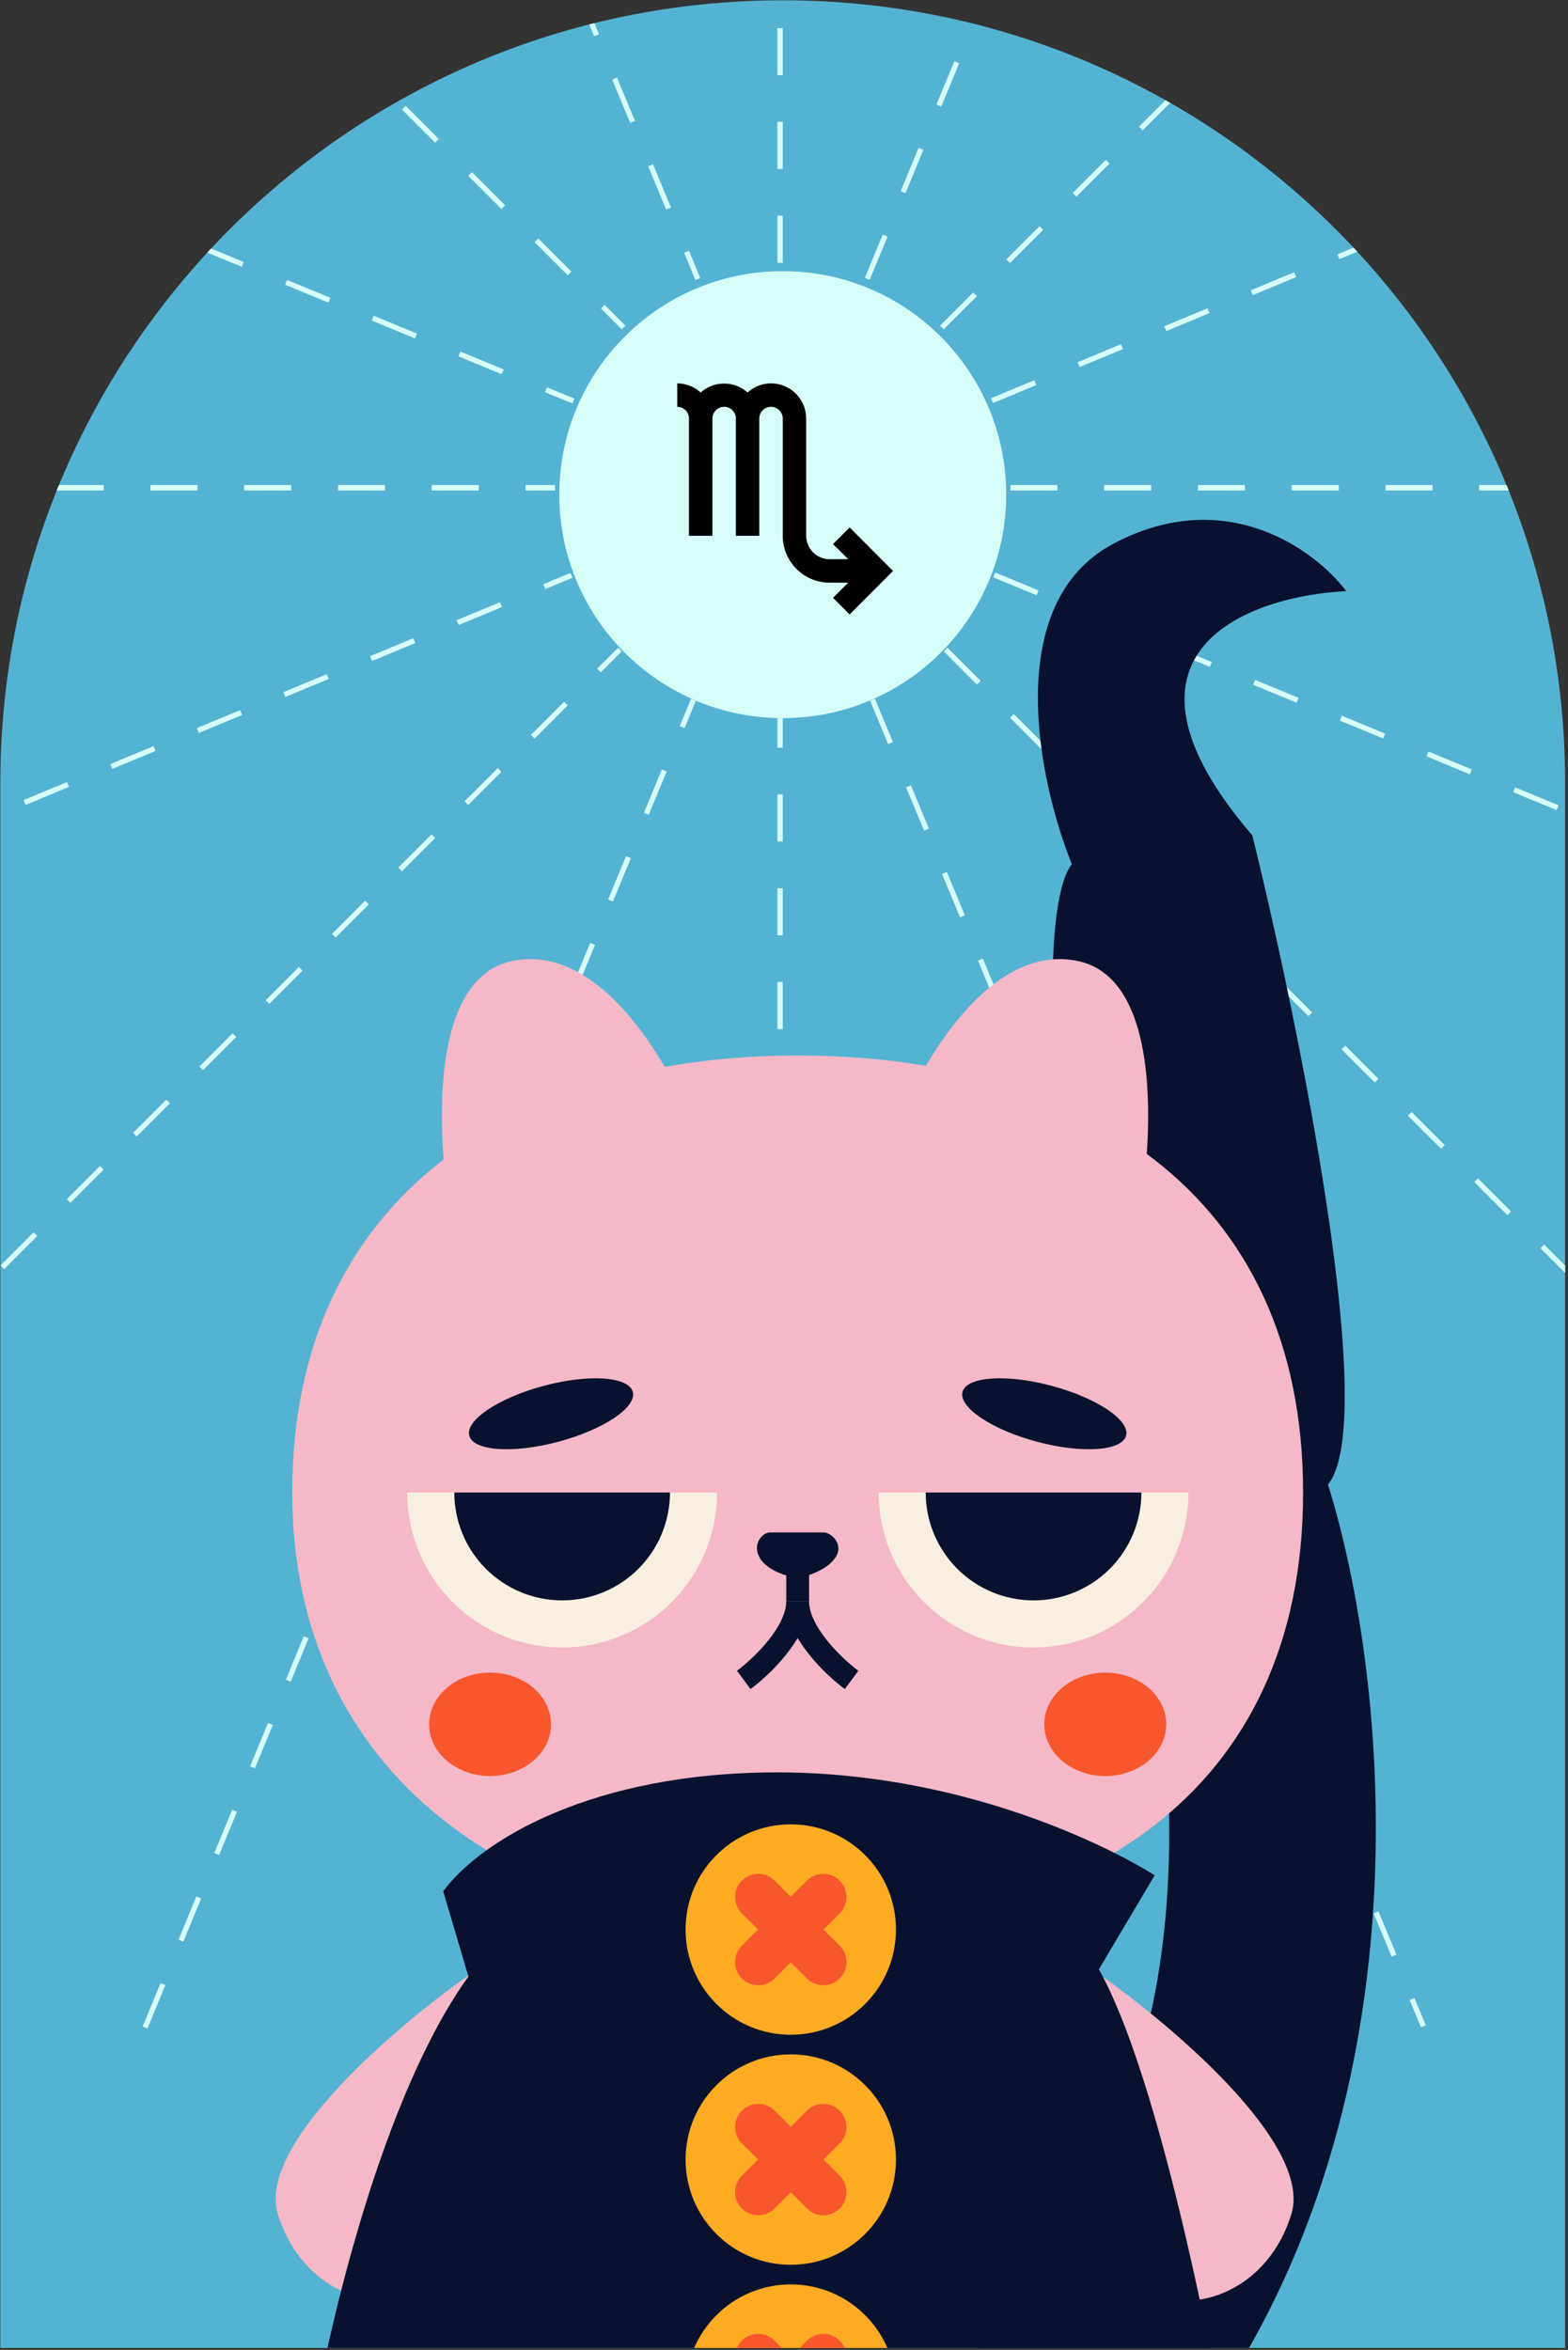 <svg width="301" height="451" viewBox="0 0 301 451" fill="none" xmlns="http://www.w3.org/2000/svg">
<rect x="0" y="0" width="301" height="451" fill="#333333" stroke="none"/>
<g clip-path="url(#clip0_1365_737)">
<path d="M0.064 150.248C0.064 67.299 67.308 0.056 150.257 0.056C233.206 0.056 300.449 67.299 300.449 150.248V450.633H0.064V150.248Z" fill="#54B3D3"/>
<line x1="149.757" y1="50.41" x2="149.757" y2="-225.253" stroke="#D6FEF9" stroke-dasharray="9 9"/>
<line x1="149.757" y1="413.491" x2="149.757" y2="137.829" stroke="#D6FEF9" stroke-dasharray="9 9"/>
<line x1="193.971" y1="93.614" x2="469.634" y2="93.614" stroke="#D6FEF9" stroke-dasharray="9 9"/>
<line x1="-169.11" y1="93.614" x2="106.552" y2="93.614" stroke="#D6FEF9" stroke-dasharray="9 9"/>
<line x1="149.757" y1="50.41" x2="149.757" y2="-225.253" stroke="#D6FEF9" stroke-dasharray="9 9"/>
<line x1="149.757" y1="413.491" x2="149.757" y2="137.829" stroke="#D6FEF9" stroke-dasharray="9 9"/>
<line x1="193.971" y1="93.614" x2="469.633" y2="93.614" stroke="#D6FEF9" stroke-dasharray="9 9"/>
<line x1="-169.111" y1="93.614" x2="106.552" y2="93.614" stroke="#D6FEF9" stroke-dasharray="9 9"/>
<line x1="180.813" y1="62.855" x2="375.736" y2="-132.068" stroke="#D6FEF9" stroke-dasharray="9 9"/>
<line x1="-75.925" y1="319.593" x2="118.998" y2="124.67" stroke="#D6FEF9" stroke-dasharray="9 9"/>
<line x1="181.527" y1="124.67" x2="376.449" y2="319.592" stroke="#D6FEF9" stroke-dasharray="9 9"/>
<line x1="-75.211" y1="-132.068" x2="119.712" y2="62.855" stroke="#D6FEF9" stroke-dasharray="9 9"/>
<line x1="166.484" y1="53.529" x2="271.735" y2="-201.249" stroke="#D6FEF9" stroke-dasharray="9 9"/>
<line x1="27.854" y1="389.103" x2="133.106" y2="134.325" stroke="#D6FEF9" stroke-dasharray="9 9"/>
<line x1="190.852" y1="110.341" x2="445.63" y2="215.593" stroke="#D6FEF9" stroke-dasharray="9 9"/>
<line x1="-144.722" y1="-28.288" x2="110.056" y2="76.964" stroke="#D6FEF9" stroke-dasharray="9 9"/>
<line x1="190.435" y1="76.889" x2="445.014" y2="-28.842" stroke="#D6FEF9" stroke-dasharray="9 9"/>
<line x1="-144.877" y1="216.151" x2="109.702" y2="110.42" stroke="#D6FEF9" stroke-dasharray="9 9"/>
<line x1="167.493" y1="134.293" x2="273.224" y2="388.873" stroke="#D6FEF9" stroke-dasharray="9 9"/>
<line x1="28.233" y1="-201.021" x2="133.964" y2="53.559" stroke="#D6FEF9" stroke-dasharray="9 9"/>
<circle cx="150.257" cy="94.935" r="42.894" fill="#D6FEF9"/>
<path d="M163.104 101.23L159.909 104.425L162.834 107.327H159.257C158.063 107.327 156.919 106.853 156.075 106.009C155.231 105.165 154.757 104.021 154.757 102.827V80.327C154.757 78.537 154.046 76.82 152.78 75.554C151.514 74.288 149.797 73.577 148.007 73.577C146.319 73.577 144.744 74.23 143.507 75.332C142.27 74.224 140.668 73.611 139.007 73.611C137.346 73.611 135.744 74.224 134.507 75.332C133.269 74.207 131.672 73.577 130.007 73.577V78.077C130.604 78.077 131.176 78.314 131.598 78.736C132.02 79.158 132.257 79.73 132.257 80.327V102.827H136.757V80.327C136.757 79.73 136.994 79.158 137.416 78.736C137.838 78.314 138.41 78.077 139.007 78.077C139.604 78.077 140.176 78.314 140.598 78.736C141.02 79.158 141.257 79.73 141.257 80.327V102.827H145.757V80.327C145.757 79.73 145.994 79.158 146.416 78.736C146.838 78.314 147.41 78.077 148.007 78.077C148.604 78.077 149.176 78.314 149.598 78.736C150.02 79.158 150.257 79.73 150.257 80.327V102.827C150.257 105.214 151.205 107.503 152.893 109.191C154.581 110.879 156.87 111.827 159.257 111.827H162.834L159.909 114.73L163.104 117.925L171.429 109.577L163.104 101.23Z" fill="black"/>
<path d="M217.007 290.955C236.767 378.24 212.57 418.657 198.002 427.954C176.712 473.415 150.004 548.503 213.491 485.163C276.978 421.824 267.566 325.275 254.923 284.917C264.868 272.848 249.391 196.84 240.409 160.346C210.069 125.015 239.781 114.363 258.429 113.453C252.551 105.636 235.38 92.872 213.729 104.352C192.078 115.831 199.395 150.142 205.76 165.863C201.276 171.191 197.247 203.669 217.007 290.955Z" fill="#08122F"/>
<path d="M98.393 184.421C81.288 187.92 83.85 221.473 87.456 238.92C87.582 239.528 88.24 239.848 88.805 239.588L133.371 219.092C133.83 218.881 134.055 218.363 133.878 217.89C128.968 204.76 115.522 180.917 98.393 184.421Z" fill="#F4B8C7"/>
<path d="M206.83 184.421C223.935 187.92 221.374 221.473 217.767 238.92C217.641 239.528 216.983 239.848 216.418 239.588L171.852 219.092C171.393 218.881 171.168 218.363 171.345 217.89C176.255 204.76 189.701 180.917 206.83 184.421Z" fill="#F4B8C7"/>
<path d="M250.147 286.451C250.147 344.696 206.708 370.324 153.123 370.324C99.538 370.324 56.099 340.969 56.099 286.451C56.099 229.137 99.538 202.577 153.123 202.577C206.708 202.577 250.147 228.205 250.147 286.451Z" fill="#F4B8C7"/>
<path d="M184.774 267.13C183.982 270.088 190.366 274.369 199.033 276.691C207.701 279.014 215.37 278.499 216.162 275.541C216.955 272.583 210.571 268.302 201.903 265.98C193.236 263.657 185.567 264.172 184.774 267.13Z" fill="#08122F"/>
<path d="M121.475 267.13C122.267 270.088 115.883 274.369 107.216 276.691C98.548 279.014 90.879 278.499 90.087 275.541C89.294 272.583 95.678 268.302 104.346 265.98C113.013 263.657 120.682 264.172 121.475 267.13Z" fill="#08122F"/>
<path fill-rule="evenodd" clip-rule="evenodd" d="M150.934 307.336V300.033H155.313V307.336H150.934Z" fill="#08122F"/>
<path d="M158.113 294.104H147.842C146.418 294.104 144.306 296.269 145.847 298.981C147.388 301.694 151.876 302.615 151.876 302.615C153.06 302.989 153.002 302.981 154.325 302.588C154.325 302.588 158.545 301.574 160.334 298.981C162.123 296.389 159.519 294.104 158.113 294.104Z" fill="#08122F"/>
<path d="M105.781 330.935C105.781 336.416 100.541 340.859 94.078 340.859C87.614 340.859 82.375 336.416 82.375 330.935C82.375 325.454 87.614 321.011 94.078 321.011C100.541 321.011 105.781 325.454 105.781 330.935Z" fill="#F8572D"/>
<path d="M223.874 330.935C223.874 336.416 218.635 340.859 212.171 340.859C205.708 340.859 200.468 336.416 200.468 330.935C200.468 325.454 205.708 321.011 212.171 321.011C218.635 321.011 223.874 325.454 223.874 330.935Z" fill="#F8572D"/>
<path d="M247.883 424.993C252.134 411.361 224.125 387.92 209.59 377.904C180.725 391.719 214.345 431.673 219.615 438.261C224.885 444.848 242.57 442.033 247.883 424.993Z" fill="#F4B8C7"/>
<path d="M53.354 424.993C49.103 411.361 77.112 387.92 91.648 377.904C120.513 391.719 86.892 431.673 81.623 438.261C76.353 444.848 58.668 442.033 53.354 424.993Z" fill="#F4B8C7"/>
<path d="M149.165 340.16C113.858 340.16 92.357 353.105 85.08 362.981L89.921 379.348C73.508 402.031 63.104 446.276 59.953 465.563C151.7 515.124 235.84 469.942 235.84 469.942C235.84 469.942 224.468 402.093 210.944 377.965L221.657 359.914C213.237 354.612 185.126 340.16 149.165 340.16Z" fill="#08122F"/>
<circle cx="151.8" cy="370.324" r="20.193" fill="#FFAB24"/>
<circle cx="151.8" cy="414.472" r="20.193" fill="#FFAB24"/>
<circle cx="151.8" cy="458.621" r="20.193" fill="#FFAB24"/>
<path d="M154.903 360.933C156.64 359.197 159.454 359.197 161.19 360.933C162.926 362.67 162.926 365.484 161.19 367.22L158.087 370.323L161.191 373.427C162.927 375.164 162.928 377.979 161.191 379.716C159.455 381.452 156.639 381.452 154.903 379.716L151.8 376.611L148.696 379.716C146.96 381.452 144.144 381.452 142.408 379.716C140.672 377.979 140.672 375.164 142.408 373.427L145.512 370.323L142.409 367.22C140.673 365.484 140.673 362.67 142.409 360.933C144.145 359.197 146.961 359.197 148.697 360.933L151.8 364.036L154.903 360.933Z" fill="#F8572D"/>
<path d="M154.903 405.082C156.639 403.346 159.454 403.345 161.19 405.082C162.926 406.818 162.926 409.633 161.19 411.369L158.087 414.471L161.191 417.576C162.927 419.312 162.927 422.128 161.191 423.864C159.455 425.6 156.639 425.6 154.903 423.864L151.8 420.759L148.696 423.864C146.96 425.6 144.144 425.6 142.408 423.864C140.672 422.128 140.672 419.312 142.408 417.576L145.511 414.471L142.409 411.369C140.673 409.633 140.673 406.818 142.409 405.082C144.145 403.345 146.96 403.346 148.696 405.082L151.8 408.184L154.903 405.082Z" fill="#F8572D"/>
<path d="M154.903 449.23C156.64 447.494 159.454 447.494 161.19 449.23C162.927 450.966 162.927 453.781 161.19 455.517L158.087 458.62L161.191 461.724C162.927 463.46 162.927 466.275 161.191 468.011C159.455 469.748 156.64 469.748 154.903 468.011L151.8 464.908L148.696 468.011C146.96 469.748 144.144 469.748 142.408 468.011C140.672 466.275 140.672 463.46 142.408 461.724L145.512 458.62L142.409 455.517C140.673 453.781 140.673 450.966 142.409 449.23C144.145 447.494 146.961 447.494 148.697 449.23L151.8 452.332L154.903 449.23Z" fill="#F8572D"/>
<path d="M142.772 322.416C146.223 319.86 153.124 313.265 153.124 307.335" stroke="#08122F" stroke-width="4.374" stroke-linejoin="round"/>
<path d="M163.475 322.416C160.024 319.86 153.123 313.265 153.123 307.335" stroke="#08122F" stroke-width="4.374" stroke-linejoin="round"/>
<path d="M78.169 286.451C78.169 290.357 78.938 294.224 80.433 297.833C81.927 301.441 84.118 304.72 86.88 307.481C89.642 310.243 92.92 312.434 96.529 313.929C100.137 315.423 104.005 316.193 107.91 316.193C111.816 316.193 115.684 315.423 119.292 313.929C122.901 312.434 126.179 310.243 128.941 307.481C131.703 304.72 133.893 301.441 135.388 297.833C136.883 294.224 137.652 290.357 137.652 286.451L107.91 286.451H78.169Z" fill="#F8EFE0"/>
<path d="M168.663 286.451C168.663 290.357 169.432 294.224 170.927 297.833C172.422 301.441 174.612 304.72 177.374 307.481C180.136 310.243 183.415 312.434 187.023 313.929C190.631 315.423 194.499 316.193 198.405 316.193C202.31 316.193 206.178 315.423 209.786 313.929C213.395 312.434 216.673 310.243 219.435 307.481C222.197 304.72 224.388 301.441 225.882 297.833C227.377 294.224 228.146 290.357 228.146 286.451L198.405 286.451H168.663Z" fill="#F8EFE0"/>
<path d="M87.208 286.451C87.208 289.169 87.743 291.862 88.784 294.373C89.824 296.885 91.349 299.167 93.272 301.09C95.194 303.012 97.476 304.537 99.988 305.578C102.5 306.618 105.192 307.153 107.911 307.153C110.629 307.153 113.322 306.618 115.833 305.578C118.345 304.537 120.627 303.012 122.55 301.09C124.472 299.167 125.997 296.885 127.038 294.373C128.078 291.862 128.613 289.169 128.613 286.451L107.911 286.451H87.208Z" fill="#08122F"/>
<path d="M177.702 286.451C177.702 289.169 178.238 291.862 179.278 294.373C180.319 296.885 181.844 299.167 183.766 301.09C185.688 303.012 187.971 304.537 190.482 305.578C192.994 306.618 195.686 307.153 198.405 307.153C201.124 307.153 203.816 306.618 206.328 305.578C208.839 304.537 211.122 303.012 213.044 301.09C214.966 299.167 216.491 296.885 217.532 294.373C218.572 291.862 219.108 289.169 219.108 286.451L198.405 286.451H177.702Z" fill="#08122F"/>
</g>
<defs>
<clipPath id="clip0_1365_737">
<path d="M0.064 150.248C0.064 67.299 67.308 0.056 150.257 0.056C233.206 0.056 300.449 67.299 300.449 150.248V450.633H0.064V150.248Z" fill="white"/>
</clipPath>
</defs>
</svg>
